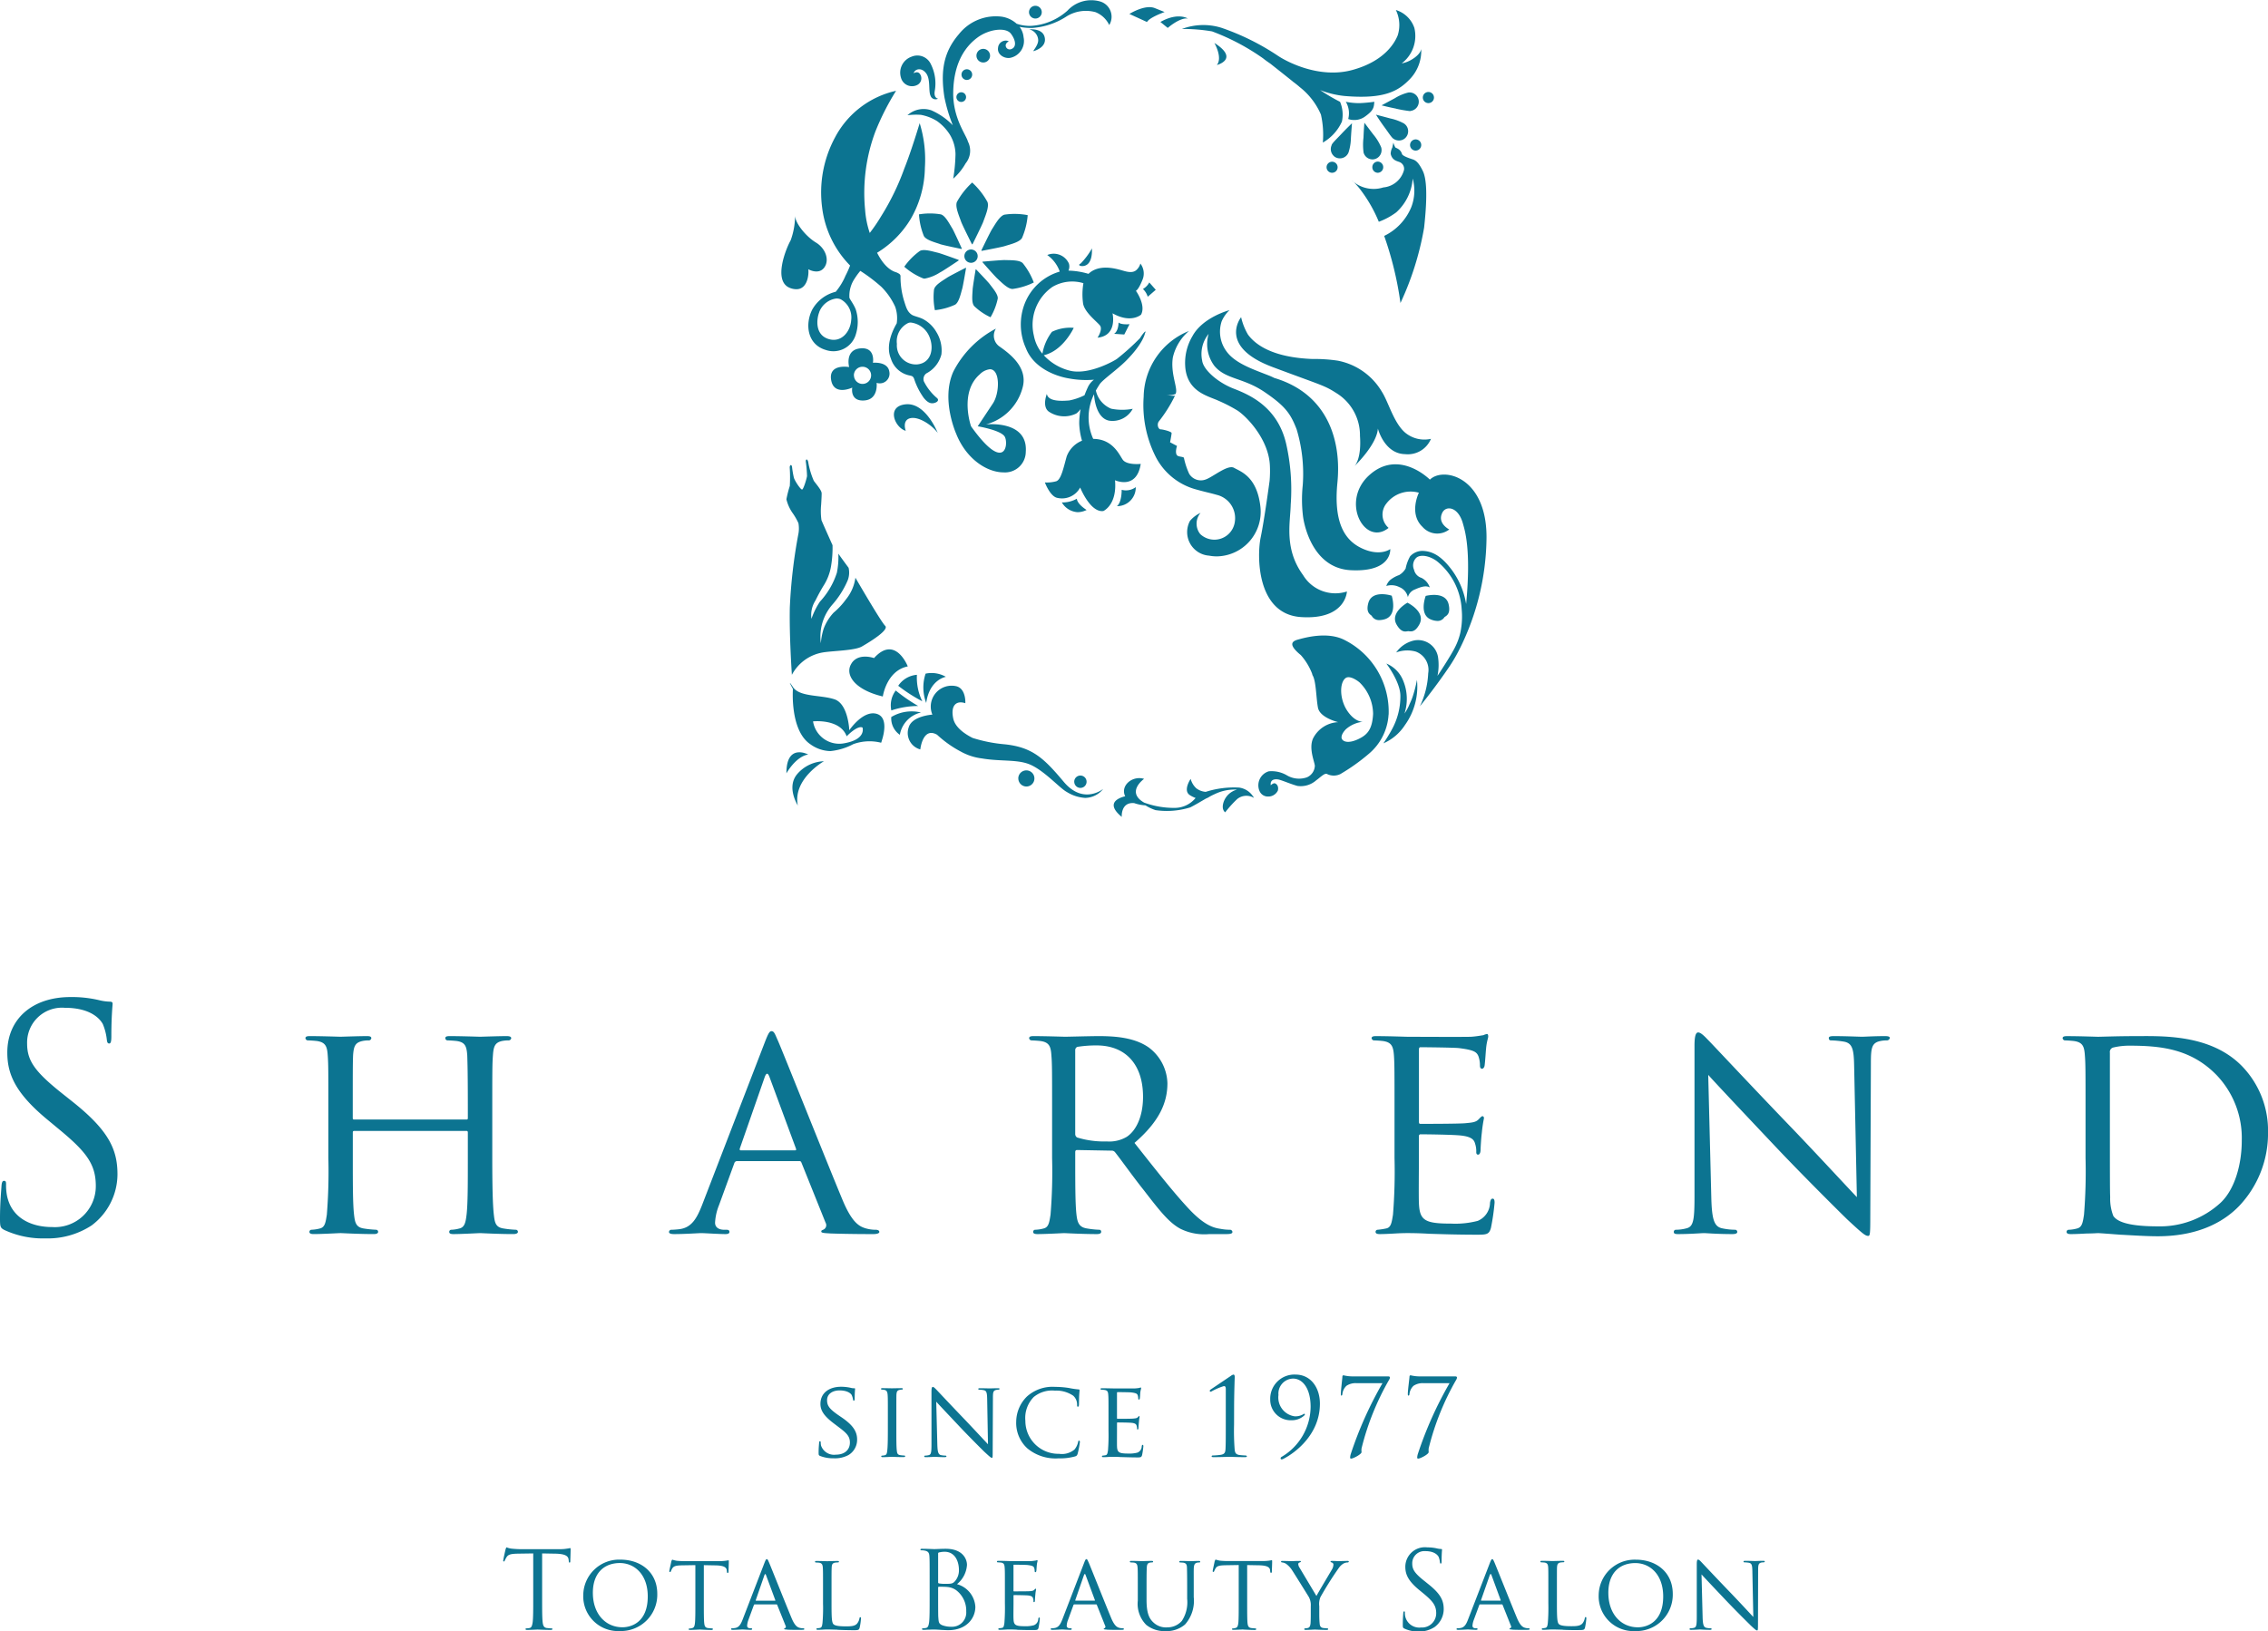 <svg xmlns="http://www.w3.org/2000/svg" width="272.537" height="196.061" viewBox="0 0 272.537 196.061">
  <path id="logo_sharend" d="M168.753,195.713c-.178-.091-.185-.144-.185-.493,0-.643.043-1.156.06-1.368.009-.138.035-.2.1-.2.08,0,.089.039.089.144a1.885,1.885,0,0,0,.046.473,1.738,1.738,0,0,0,1.9,1.319,1.711,1.711,0,0,0,1.82-1.711c0-.9-.371-1.41-1.468-2.325l-.576-.473c-1.365-1.122-1.667-1.918-1.667-2.8a2.354,2.354,0,0,1,2.651-2.319,4.955,4.955,0,0,1,1.186.133,2.315,2.315,0,0,0,.441.059c.11,0,.133.026.133.093s-.051.493-.051,1.365c0,.2-.029.3-.1.3s-.078-.065-.1-.169a2.421,2.421,0,0,0-.159-.645c-.081-.144-.426-.685-1.6-.685a1.457,1.457,0,0,0-1.569,1.5c0,.733.328,1.2,1.558,2.163l.357.289c1.512,1.193,1.866,2,1.866,3.027a2.678,2.678,0,0,1-1.089,2.139,3.353,3.353,0,0,1-1.929.541A3.819,3.819,0,0,1,168.753,195.713Zm23.354-3.995a4.318,4.318,0,0,1,4.458-4.281c2.524,0,4.445,1.56,4.445,4.109a4.373,4.373,0,0,1-4.508,4.472A4.181,4.181,0,0,1,192.107,191.718Zm1.162-.3c0,2.545,1.523,4.146,3.552,4.146,1,0,3.039-.541,3.039-3.709,0-2.636-1.586-4.01-3.357-4.01C194.624,187.85,193.268,189.036,193.268,191.423Zm-55.56,3.823a3.585,3.585,0,0,1-.984-2.875v-1.609c0-1.7,0-2.011-.026-2.359s-.09-.553-.449-.608c-.1-.008-.287-.022-.392-.022a.11.11,0,0,1-.089-.094c0-.062.055-.091.176-.091.513,0,1.186.029,1.295.029s.8-.029,1.142-.029c.126,0,.185.029.185.091a.109.109,0,0,1-.106.094,1.473,1.473,0,0,0-.274.022c-.293.054-.365.249-.382.608s-.028.662-.028,2.359V192.3c0,1.58.337,2.237.826,2.682a2.188,2.188,0,0,0,1.672.589,2.3,2.3,0,0,0,1.745-.778,4.1,4.1,0,0,0,.637-2.653v-1.377c0-1.7-.017-2.011-.025-2.359s-.08-.553-.452-.608c-.089-.008-.285-.022-.38-.022a.091.091,0,0,1-.089-.094c0-.062.043-.091.176-.091.495,0,1.151.029,1.214.029.08,0,.619-.029.949-.029.123,0,.175.029.175.091a.092.092,0,0,1-.086.094,1.543,1.543,0,0,0-.283.022c-.3.07-.365.249-.4.608-.018.348-.009.662-.009,2.359v1.172a4.273,4.273,0,0,1-1.044,3.287,3.4,3.4,0,0,1-2.358.8A3.484,3.484,0,0,1,137.708,195.246Zm-67.621-3.528a4.314,4.314,0,0,1,4.454-4.281c2.524,0,4.441,1.56,4.441,4.109a4.368,4.368,0,0,1-4.507,4.472A4.178,4.178,0,0,1,70.087,191.718Zm1.154-.3c0,2.545,1.525,4.146,3.558,4.146,1.005,0,3.039-.541,3.039-3.709,0-2.636-1.583-4.01-3.362-4.01C72.6,187.85,71.241,189.036,71.241,191.423Zm139.069,3.857c-.116-.1-1.739-1.71-2.924-2.959-1.313-1.384-2.576-2.718-2.922-3.107l.133,5.166c.026.9.133,1.175.432,1.254a2.509,2.509,0,0,0,.559.059.093.093,0,0,1,.09.1c0,.06-.074.085-.205.085-.636,0-1.082-.04-1.188-.04s-.575.04-1.08.04c-.116,0-.178-.015-.178-.085a.092.092,0,0,1,.09-.1,1.678,1.678,0,0,0,.46-.059c.276-.079.317-.374.317-1.37v-6.275c0-.439.063-.553.15-.553.136,0,.32.215.437.335.175.186,1.814,1.934,3.552,3.736,1.116,1.161,2.309,2.46,2.656,2.827l-.115-5.5c-.008-.706-.069-.954-.423-1.017a3.656,3.656,0,0,0-.55-.049.092.092,0,0,1-.089-.1c0-.066.089-.082.221-.082.513,0,1.047.026,1.169.026s.506-.026.967-.026c.113,0,.2.015.2.082a.139.139,0,0,1-.135.1,1.621,1.621,0,0,0-.267.02c-.369.083-.4.3-.4.958l-.017,6.419c0,.722-.018.782-.1.782C211.051,195.951,210.93,195.861,210.309,195.28Zm-97.279.6c-.369-.025-.725-.04-.777-.04-.028,0-.25,0-.513.015-.257,0-.552.025-.745.025-.133,0-.205-.025-.205-.105,0-.034.029-.079.109-.079a2.679,2.679,0,0,0,.378-.045c.257-.053.32-.34.372-.711.061-.54.061-1.56.061-2.8v-2.266c0-2.01,0-2.371-.026-2.783-.018-.437-.123-.643-.547-.731a2.176,2.176,0,0,0-.434-.04c-.055,0-.1-.028-.1-.077,0-.079.06-.105.2-.105.576,0,1.374.039,1.445.039.308,0,.8-.039,1.388-.039,2.1,0,2.561,1.286,2.561,1.934a3.249,3.249,0,0,1-1.2,2.319,3,3,0,0,1,2.205,2.724c0,1.377-1.065,2.806-3.252,2.806C113.811,195.915,113.4,195.89,113.03,195.877Zm-.3-5.089v.733c0,.991,0,2.592.017,2.783.046.634.046.809.435,1a2.944,2.944,0,0,0,1.125.2,1.709,1.709,0,0,0,1.8-1.833,3.084,3.084,0,0,0-1.232-2.575,2.117,2.117,0,0,0-1.062-.371c-.17-.029-.808-.029-1-.029C112.766,190.7,112.731,190.726,112.731,190.787Zm.159-4.228c-.115.028-.159.063-.159.145v3.449a.125.125,0,0,0,.1.142,4.358,4.358,0,0,0,.78.053c.719,0,.892-.023,1.16-.34a1.98,1.98,0,0,0,.461-1.294c0-1.073-.47-2.221-1.727-2.221A2.755,2.755,0,0,0,112.89,186.559Zm74.894,9.3c-.5-.011-.892-.028-1.221-.028-.052,0-.247,0-.46.017-.231.011-.478.025-.657.025-.113,0-.175-.025-.175-.087a.091.091,0,0,1,.089-.1,2.444,2.444,0,0,0,.345-.045c.211-.053.247-.257.29-.581a22.913,22.913,0,0,0,.063-2.373v-1.934c0-1.7,0-2.01-.017-2.359-.026-.374-.089-.553-.467-.609-.081-.006-.276-.02-.382-.02a.1.1,0,0,1-.09-.094c0-.062.052-.09.178-.09.513,0,1.215.028,1.284.028.044,0,.9-.028,1.241-.028.113,0,.176.028.176.09a.092.092,0,0,1-.087.08c-.08,0-.248.014-.372.028-.337.062-.4.232-.426.615-.009.349-.009.66-.009,2.359v1.963c0,1.612.028,2.263.231,2.46.175.179.61.261,1.5.261.582,0,1.077-.02,1.345-.342a1.407,1.407,0,0,0,.274-.615c.009-.08.054-.144.107-.144s.08.054.08.172a8.327,8.327,0,0,1-.159,1.094c-.08.254-.116.3-.717.3C188.938,195.906,188.308,195.892,187.784,195.864Zm-87.16,0c-.516-.011-.9-.028-1.226-.028-.049,0-.247,0-.458.017-.23.011-.469.025-.654.025-.116,0-.181-.025-.181-.087a.093.093,0,0,1,.1-.1,2.545,2.545,0,0,0,.339-.045c.216-.053.239-.257.29-.581A20.878,20.878,0,0,0,98.9,192.7v-1.934c0-1.7,0-2.01-.023-2.359-.026-.374-.1-.553-.464-.609-.084-.006-.283-.02-.388-.02a.1.1,0,0,1-.087-.094c0-.062.052-.09.178-.09.521,0,1.218.028,1.281.028s.9-.028,1.241-.028c.115,0,.178.028.178.09a.091.091,0,0,1-.089.08c-.08,0-.248.014-.372.028-.337.062-.4.232-.415.615-.018.349-.018.66-.018,2.359v1.963c0,1.612.026,2.263.231,2.46.176.179.611.261,1.5.261.587,0,1.082-.02,1.347-.342a1.361,1.361,0,0,0,.277-.615c0-.08.051-.144.112-.144s.07.054.07.172a7,7,0,0,1-.159,1.094c-.08.254-.113.3-.717.3C101.774,195.906,101.147,195.892,100.624,195.864Zm21.59,0c-.469-.028-.768-.028-.929-.028-.025,0-.247,0-.489.017-.219.011-.478.025-.653.025-.118,0-.178-.025-.178-.087a.091.091,0,0,1,.089-.1c.1,0,.238-.032.345-.043.222-.04.239-.26.294-.581a23.532,23.532,0,0,0,.061-2.373v-1.934c0-1.7,0-2.011-.028-2.359-.026-.376-.089-.553-.452-.608-.1-.008-.282-.022-.389-.022a.108.108,0,0,1-.089-.094c0-.062.054-.091.178-.091.513,0,1.24.029,1.31.029s2.429.012,2.675,0c.221-.015.426-.054.515-.065.052-.011.1-.051.149-.051s.055.051.055.1c0,.077-.063.207-.089.515-.018.108-.035.6-.063.723-.017.054-.052.116-.106.116s-.089-.053-.089-.144a1.074,1.074,0,0,0-.064-.382c-.071-.179-.193-.263-.8-.337-.187-.025-1.5-.039-1.62-.039-.054,0-.061.039-.061.113v2.979c0,.08,0,.114.061.114.141,0,1.62,0,1.876-.02s.434-.042.549-.158c.08-.076.135-.142.17-.142s.06.026.06.088-.06.246-.087.609c-.025.223-.052.634-.052.71,0,.1-.026.206-.095.206s-.083-.04-.083-.1a.963.963,0,0,0-.052-.362c-.037-.156-.144-.289-.575-.339-.3-.032-1.506-.046-1.7-.046-.061,0-.069.04-.069.076v.915c0,.371-.02,1.649,0,1.869.025.737.228.881,1.336.881a3.537,3.537,0,0,0,1.125-.122.833.833,0,0,0,.515-.759c.026-.13.051-.167.113-.167s.072.091.072.167a9.759,9.759,0,0,1-.152,1.057c-.069.283-.185.283-.628.283C123.324,195.9,122.668,195.878,122.215,195.864Zm59.566-.011c-.221-.017-.391-.017-.391-.08s.02-.053.072-.079a.2.2,0,0,0,.1-.3l-1-2.511c-.026-.054-.044-.062-.106-.062h-2.6a.108.108,0,0,0-.1.088l-.647,1.753a2.441,2.441,0,0,0-.167.731c0,.223.193.3.388.3h.1c.1,0,.124.045.124.1s-.07.087-.178.087c-.265,0-.878-.042-1-.042s-.682.042-1.145.042c-.139,0-.208-.025-.208-.087a.1.1,0,0,1,.1-.1,1.969,1.969,0,0,0,.336-.026c.506-.059.726-.448.939-1l2.648-6.859c.143-.362.2-.424.267-.424.113,0,.159.156.274.4.2.465,2,4.984,2.692,6.647.409.983.719,1.121.964,1.2a1.391,1.391,0,0,0,.435.059c.071,0,.139.026.139.1s-.123.087-.245.087C183.382,195.878,182.56,195.878,181.78,195.853Zm-2.755-6.565-1.053,3.013c-.009.048,0,.07.043.07h2.268c.052,0,.052-.022.044-.07l-1.106-3.013c-.036-.08-.069-.121-.1-.121S179.057,189.208,179.025,189.288Zm-29.644,6.548c-.044,0-.824.042-1.163.042-.123,0-.176-.025-.176-.088,0-.045.028-.077.089-.077a1.5,1.5,0,0,0,.337-.056c.23-.051.293-.269.336-.587.047-.454.047-1.316.047-2.373v-4.605l-1.624.026c-.708.017-.973.091-1.14.346a3.167,3.167,0,0,0-.179.348c-.028.091-.061.108-.112.108a.081.081,0,0,1-.074-.088c0-.116.231-1.1.238-1.19.028-.062.083-.206.118-.206a4.336,4.336,0,0,0,.495.128c.319.037.762.049.886.049H151.7a5.888,5.888,0,0,0,.808-.049c.169-.025.264-.048.311-.048s.052.063.052.125c0,.335-.037,1.127-.037,1.252,0,.09-.052.141-.1.141s-.081-.037-.1-.195l-.008-.117c-.037-.329-.287-.58-1.358-.6l-1.4-.026V192.7c0,1.057,0,1.918.044,2.373.044.318.1.526.443.58.152.017.408.043.506.043a.086.086,0,0,1,.089.1c0,.046-.046.088-.179.088C150.169,195.878,149.452,195.836,149.381,195.836Zm-16.359.017c-.222-.017-.389-.017-.389-.08s.017-.053.069-.079a.2.2,0,0,0,.1-.3l-1-2.511c-.023-.054-.043-.062-.1-.062h-2.6a.121.121,0,0,0-.113.088l-.639,1.753a2.194,2.194,0,0,0-.169.731c0,.223.2.3.389.3h.1c.1,0,.113.045.113.1s-.063.087-.159.087c-.274,0-.886-.042-1.019-.042-.113,0-.673.042-1.134.042-.143,0-.213-.025-.213-.087a.1.1,0,0,1,.1-.1,1.788,1.788,0,0,0,.326-.026c.513-.059.736-.448.958-1l2.64-6.859c.141-.362.184-.424.265-.424.115,0,.15.156.274.4.2.465,2,4.984,2.691,6.647.408.983.719,1.121.958,1.2a1.526,1.526,0,0,0,.452.059c.063,0,.132.026.132.1s-.126.087-.247.087C134.634,195.878,133.8,195.878,133.022,195.853Zm-2.763-6.565-1.044,3.013c-.011.048,0,.07.041.07h2.268c.054,0,.054-.022.043-.07l-1.117-3.013c-.03-.08-.06-.121-.092-.121S130.295,189.208,130.259,189.288Zm-35.633,6.565c-.222-.017-.4-.017-.4-.08s.026-.053.07-.079a.2.2,0,0,0,.106-.3l-1.01-2.511c-.028-.054-.034-.062-.1-.062H90.7c-.051,0-.086.025-.113.088l-.645,1.753a2.327,2.327,0,0,0-.162.731c0,.223.185.3.382.3h.107c.087,0,.116.045.116.1s-.07.087-.172.087c-.271,0-.883-.042-1.005-.042s-.683.042-1.145.042c-.136,0-.216-.025-.216-.087a.106.106,0,0,1,.106-.1,1.883,1.883,0,0,0,.328-.026c.513-.059.731-.448.949-1l2.642-6.859c.143-.362.195-.424.265-.424.124,0,.159.156.276.4.2.465,2,4.984,2.692,6.647.406.983.716,1.121.956,1.2a1.522,1.522,0,0,0,.451.059c.061,0,.143.026.143.1s-.133.087-.254.087C96.228,195.878,95.405,195.878,94.627,195.853Zm-2.763-6.565L90.817,192.3c-.017.048,0,.07.035.07H93.13c.044,0,.044-.022.035-.07l-1.117-3.013c-.031-.08-.062-.121-.093-.121S91.894,189.208,91.864,189.288ZM84.1,195.836c-.052,0-.832.042-1.166.042-.127,0-.181-.025-.181-.088,0-.045.031-.077.092-.077a1.537,1.537,0,0,0,.334-.056c.23-.051.291-.269.328-.587.052-.454.052-1.316.052-2.373v-4.605l-1.623.026c-.7.017-.967.091-1.137.346a1.931,1.931,0,0,0-.176.348c-.023.091-.066.108-.118.108a.087.087,0,0,1-.077-.088c0-.116.234-1.1.241-1.19.029-.062.083-.206.118-.206a4.22,4.22,0,0,0,.5.128c.32.037.752.049.875.049H86.4a5.931,5.931,0,0,0,.812-.049c.162-.025.259-.048.319-.048s.049.063.049.125c0,.335-.037,1.127-.037,1.252,0,.09-.052.141-.107.141s-.074-.037-.086-.195l-.015-.117c-.034-.329-.277-.58-1.35-.6l-1.408-.026V192.7c0,1.057,0,1.918.048,2.373.041.318.093.526.435.58.159.017.412.043.518.043.072,0,.086.053.086.1s-.052.088-.181.088C84.877,195.878,84.16,195.836,84.1,195.836Zm-19.494,0c-.063,0-.872.042-1.255.042-.141,0-.2-.025-.2-.105,0-.034.02-.08.1-.08a2.649,2.649,0,0,0,.391-.043c.251-.053.314-.34.368-.711.066-.541.066-1.56.066-2.8v-5.452l-1.9.029c-.789.019-1.1.1-1.3.414a2.855,2.855,0,0,0-.216.4c-.032.1-.08.125-.127.125s-.061-.039-.061-.111c0-.131.25-1.237.279-1.342.028-.077.08-.246.126-.246a2.235,2.235,0,0,0,.564.151c.372.043.858.066,1.014.066h4.787a4.648,4.648,0,0,0,.909-.066c.195-.019.3-.06.352-.06.066,0,.066.077.066.155,0,.39-.038,1.278-.038,1.414,0,.119-.034.173-.087.173s-.09-.039-.1-.226l-.017-.141c-.041-.386-.342-.68-1.574-.706l-1.607-.029v5.452c0,1.241,0,2.26.061,2.8.043.371.121.659.5.711.179.019.463.043.572.043.08,0,.107.046.107.08,0,.063-.067.105-.2.105C65.471,195.878,64.667,195.836,64.6,195.836Zm93.4,0c-.052,0-.76.04-1.1.04-.123,0-.176-.023-.176-.085a.092.092,0,0,1,.09-.1,2.322,2.322,0,0,0,.336-.045c.222-.053.3-.258.329-.58.025-.451.025-.917.025-1.1v-.937a2.022,2.022,0,0,0-.241-1.122c-.1-.164-1.612-2.6-1.992-3.185a2.833,2.833,0,0,0-.743-.795,1.083,1.083,0,0,0-.47-.158.118.118,0,0,1-.124-.1c0-.056.044-.08.144-.08.221,0,1.062.025,1.114.025.08,0,.532-.025.975-.025.124,0,.153.025.153.08,0,.034-.081.08-.179.114a.193.193,0,0,0-.141.184.891.891,0,0,0,.15.425l2.035,3.407c.241-.458,1.641-2.8,1.854-3.167a1.253,1.253,0,0,0,.185-.566.256.256,0,0,0-.178-.283c-.1-.025-.169-.08-.169-.133,0-.037.07-.062.178-.062.3,0,.691.025.78.025s.884-.025,1.1-.025c.078,0,.144.025.144.062a.137.137,0,0,1-.144.121,1.1,1.1,0,0,0-.523.144,1.922,1.922,0,0,0-.555.541,41,41,0,0,0-2.188,3.475,2.161,2.161,0,0,0-.143,1.1v.937c0,.184,0,.649.043,1.1.02.322.1.527.424.58.161.017.417.045.516.045.07,0,.086.053.086.1s-.063.085-.178.085C158.8,195.877,158.071,195.836,158.008,195.836Zm-4.119-20.58a.207.207,0,0,1,.133-.182,7.058,7.058,0,0,0,3.472-6c0-2.26-.984-3.4-2.112-3.4a1.8,1.8,0,0,0-1.751,1.969,2.281,2.281,0,0,0,1.912,2.56,1.847,1.847,0,0,0,1.028-.221.315.315,0,0,1,.169-.082c.035,0,.063.053.063.088a.163.163,0,0,1-.052.1,2.193,2.193,0,0,1-1.532.594,2.46,2.46,0,0,1-2.579-2.489,2.905,2.905,0,0,1,3.046-3c1.808,0,2.924,1.546,2.924,3.5,0,3.625-2.861,5.851-4.413,6.64a.44.44,0,0,1-.213.049A.116.116,0,0,1,153.889,175.256Zm16.411-.087a1.812,1.812,0,0,1,.08-.437,45.323,45.323,0,0,1,3.809-8.507h-3.146a1.969,1.969,0,0,0-1.186.318,1.6,1.6,0,0,0-.487.994c-.008.117-.052.179-.115.179s-.081-.062-.081-.207c0-.411.2-1.918.2-2.045s.055-.186.133-.186a4.734,4.734,0,0,0,1.214.133h4.136c.162,0,.221.053.221.124a.481.481,0,0,1-.069.249,31.75,31.75,0,0,0-3.328,8.275,2.312,2.312,0,0,0,0,.451c0,.254-1,.781-1.261.781C170.346,175.291,170.3,175.256,170.3,175.169Zm-8.058,0a1.741,1.741,0,0,1,.08-.437,45.4,45.4,0,0,1,3.808-8.507h-3.143a1.951,1.951,0,0,0-1.188.318,1.593,1.593,0,0,0-.489.994c-.009.117-.052.179-.113.179s-.07-.062-.07-.207c0-.411.184-1.918.184-2.045s.055-.186.129-.186a4.813,4.813,0,0,0,1.207.133h4.148c.161,0,.23.053.23.124a.52.52,0,0,1-.08.249,31.81,31.81,0,0,0-3.33,8.275,1.833,1.833,0,0,0,0,.451c0,.254-1,.781-1.255.781A.106.106,0,0,1,162.242,175.169Zm-38.762-1.087a4.126,4.126,0,0,1-1.364-3.248,4.321,4.321,0,0,1,1.267-2.985,4.591,4.591,0,0,1,3.419-1.178,10.8,10.8,0,0,1,1.64.13,9.582,9.582,0,0,0,1.151.173c.115,0,.133.045.133.113,0,.094-.018.218-.043.62-.02.357-.02.966-.028,1.118-.009.169-.063.232-.132.232s-.09-.077-.09-.232a1.424,1.424,0,0,0-.467-1.094,3.607,3.607,0,0,0-2.207-.609,3.463,3.463,0,0,0-2.534.764,3.593,3.593,0,0,0-1.008,2.861,3.961,3.961,0,0,0,4.047,3.967,2.361,2.361,0,0,0,1.853-.513,2.088,2.088,0,0,0,.441-.918c.018-.11.035-.153.106-.153.052,0,.107.077.107.153a10.95,10.95,0,0,1-.268,1.405c-.069.21-.086.244-.282.331a6.71,6.71,0,0,1-2.026.241A5.3,5.3,0,0,1,123.48,174.083Zm-24.949.881c-.15-.08-.159-.116-.159-.42,0-.536.046-.974.063-1.152,0-.114.028-.186.09-.186s.1.042.1.131a1.516,1.516,0,0,0,.043.4,1.65,1.65,0,0,0,1.77,1.081c1.117,0,1.693-.629,1.693-1.456,0-.785-.424-1.159-1.417-1.908l-.512-.388c-1.214-.915-1.612-1.581-1.612-2.347,0-1.289,1.01-2.062,2.487-2.062a5.314,5.314,0,0,1,1.169.131,1.431,1.431,0,0,0,.4.051c.09,0,.107.006.107.08,0,.054-.046.41-.046,1.158,0,.162-.017.246-.1.246s-.089-.054-.1-.145a1.994,1.994,0,0,0-.169-.541c-.072-.128-.443-.54-1.451-.54-.826,0-1.5.411-1.5,1.181,0,.7.346,1.1,1.451,1.855l.329.224c1.364.94,1.831,1.7,1.831,2.64a2.132,2.132,0,0,1-1.043,1.869,3.447,3.447,0,0,1-1.79.388A4.232,4.232,0,0,1,98.531,174.964Zm19.814-.437c-.116-.108-1.738-1.716-2.921-2.967-1.3-1.379-2.571-2.721-2.918-3.11l.133,5.173c.028.9.124,1.173.435,1.249a2.716,2.716,0,0,0,.559.06.1.1,0,0,1,.1.094c0,.063-.08.09-.213.09-.637,0-1.08-.04-1.188-.04s-.576.04-1.08.04c-.116,0-.187-.009-.187-.09a.1.1,0,0,1,.09-.094,1.851,1.851,0,0,0,.466-.06c.279-.076.313-.373.313-1.368v-6.276c0-.436.069-.555.159-.555.123,0,.319.224.435.334.176.186,1.813,1.934,3.55,3.74,1.1,1.163,2.312,2.461,2.648,2.824l-.1-5.489c-.018-.711-.081-.955-.424-1.019a3.352,3.352,0,0,0-.544-.056.092.092,0,0,1-.1-.1c0-.06.1-.071.221-.071.5,0,1.044.019,1.171.019s.495-.019.964-.019c.113,0,.205.011.205.071a.133.133,0,0,1-.136.1,1.025,1.025,0,0,0-.265.031c-.369.074-.4.3-.4.954l-.028,6.42c0,.716-.009.785-.087.785C119.089,175.2,118.975,175.106,118.346,174.526Zm16.313.58c-.47-.032-.76-.032-.929-.032-.026,0-.239,0-.489.014-.211.019-.469.028-.645.028-.124,0-.176-.028-.176-.09a.094.094,0,0,1,.089-.094,2.908,2.908,0,0,0,.343-.049c.213-.037.241-.258.294-.581a23.41,23.41,0,0,0,.061-2.368V170c0-1.7,0-2.011-.028-2.361-.025-.376-.087-.552-.46-.6a2.859,2.859,0,0,0-.38-.029.108.108,0,0,1-.089-.085c0-.071.052-.09.175-.09.516,0,1.241.019,1.3.019.081,0,2.426.017,2.683,0,.222-.012.426-.048.515-.059.044-.012.1-.053.149-.053.035,0,.054.053.054.1,0,.083-.061.209-.1.521-.008.1-.034.591-.06.722-.011.051-.044.113-.1.113s-.084-.048-.084-.138a1.367,1.367,0,0,0-.064-.388c-.08-.186-.193-.26-.8-.337-.2-.023-1.5-.034-1.621-.034-.052,0-.07.034-.07.111v2.98c0,.071,0,.117.07.117.133,0,1.621,0,1.877-.028s.432-.036.549-.156c.07-.077.126-.145.159-.145s.063.023.063.1a4.574,4.574,0,0,0-.08.6c-.026.218-.054.628-.054.71s-.025.206-.1.206c-.055,0-.072-.042-.072-.11a.9.9,0,0,0-.055-.356c-.044-.15-.141-.286-.575-.335-.308-.039-1.5-.049-1.7-.049a.069.069,0,0,0-.08.076v.915c0,.371-.009,1.651,0,1.869.025.733.228.877,1.347.877a3.669,3.669,0,0,0,1.125-.117.826.826,0,0,0,.5-.759c.026-.128.052-.17.115-.17s.081.09.081.17a9.5,9.5,0,0,1-.153,1.054c-.081.288-.193.288-.627.288C135.777,175.143,135.12,175.115,134.659,175.106Zm-27.473-.032c-.063,0-.76.043-1.1.043-.126,0-.185-.029-.185-.093a.087.087,0,0,1,.084-.091,1.5,1.5,0,0,0,.348-.049c.221-.051.256-.26.291-.581.055-.448.07-1.316.07-2.368V170c0-1.7,0-2.013-.026-2.362-.028-.376-.115-.54-.363-.6a2,2,0,0,0-.345-.039.089.089,0,0,1-.087-.083c0-.074.051-.091.184-.091.374,0,1.071.017,1.134.017.046,0,.78-.017,1.125-.017.126,0,.178.017.178.091a.107.107,0,0,1-.089.083,1.062,1.062,0,0,0-.283.031c-.308.063-.372.213-.4.6-.008.349-.008.659-.008,2.362v1.932c0,1.053,0,1.92.052,2.368.035.322.07.53.408.581a4.459,4.459,0,0,0,.5.049.092.092,0,0,1,.1.091c0,.049-.052.093-.175.093C107.966,175.117,107.232,175.074,107.186,175.074Zm40.582,0c-.061,0-1.134.04-1.946.04-.143,0-.222-.026-.222-.09a.115.115,0,0,1,.1-.107,8.326,8.326,0,0,0,1.025-.085c.426-.082.516-.272.542-.674.034-.56.034-1.671.034-2.962v-4.213c0-.261-.026-.405-.23-.405a7.5,7.5,0,0,0-1.459.623.239.239,0,0,1-.153.048c-.043,0-.087-.062-.087-.114,0-.037.044-.09.087-.13l2.462-1.662a.72.72,0,0,1,.311-.151c.1,0,.143.142.143.269,0,.1-.054,1.379-.074,3.351l-.006,2.384a29.259,29.259,0,0,0,.069,2.962c.043.4.1.592.506.689.195.034.728.07.841.07a.133.133,0,0,1,.123.107c0,.063-.069.09-.221.09C148.655,175.114,147.833,175.074,147.768,175.074ZM.547,147.827c-.513-.26-.547-.408-.547-1.4,0-1.852.147-3.334.181-3.925.037-.408.112-.592.293-.592.219,0,.256.113.256.408a6.523,6.523,0,0,0,.11,1.365c.555,2.744,2.973,3.781,5.429,3.781a4.919,4.919,0,0,0,5.244-4.925c0-2.555-1.062-4.032-4.214-6.655l-1.655-1.373C1.758,131.288.878,129,.878,126.48c0-3.957,2.934-6.657,7.591-6.657a14.153,14.153,0,0,1,3.409.366,6.055,6.055,0,0,0,1.281.186c.293,0,.372.074.372.261s-.15,1.4-.15,3.92c0,.592-.069.849-.254.849-.219,0-.257-.187-.293-.482a6.748,6.748,0,0,0-.475-1.847c-.225-.41-1.214-1.963-4.588-1.963a4.189,4.189,0,0,0-4.513,4.293c0,2.11.955,3.44,4.48,6.214l1.024.815c4.326,3.446,5.354,5.731,5.354,8.694A7.7,7.7,0,0,1,11,147.274a9.621,9.621,0,0,1-5.541,1.552A11.02,11.02,0,0,1,.547,147.827Zm254.2.552c-1.388-.105-2.488-.187-2.637-.187-.074,0-.657.045-1.321.045-.654.037-1.427.073-1.938.073-.329,0-.516-.073-.516-.26a.25.25,0,0,1,.259-.26,4.074,4.074,0,0,0,.982-.15c.628-.145.708-.739.852-1.665a64.575,64.575,0,0,0,.184-6.807V133.62c0-4.882,0-5.775-.08-6.777-.072-1.071-.248-1.588-1.318-1.736-.257-.031-.808-.074-1.1-.074a.314.314,0,0,1-.257-.261c0-.176.15-.254.516-.254,1.47,0,3.56.077,3.737.077.372,0,2.427-.077,4.329-.077,3.226,0,9.131-.3,12.951,3.586a11.116,11.116,0,0,1,3.15,8,12.663,12.663,0,0,1-3.478,8.836c-1.4,1.444-4.3,3.631-9.8,3.631C257.872,148.569,256.142,148.452,254.743,148.379Zm-.8-22.493a.548.548,0,0,0-.409.628v10.509c0,3.333,0,6.255.035,6.845a5.747,5.747,0,0,0,.374,2.254c.4.6,1.532,1.257,5.351,1.257a10.761,10.761,0,0,0,7.553-2.846c1.692-1.6,2.534-4.588,2.534-7.476a10.948,10.948,0,0,0-3.048-7.879c-3.049-3.106-6.6-3.512-10.452-3.512A8.193,8.193,0,0,0,253.948,125.886ZM222.034,146.6c-.325-.3-4.988-4.913-8.4-8.507-3.739-3.959-7.372-7.805-8.363-8.918l.372,14.839c.072,2.586.365,3.365,1.241,3.588a7.488,7.488,0,0,0,1.621.186.255.255,0,0,1,.256.261c0,.186-.222.26-.584.26-1.843,0-3.12-.117-3.42-.117s-1.647.117-3.108.117c-.337,0-.515-.036-.515-.26a.248.248,0,0,1,.248-.261,4.888,4.888,0,0,0,1.327-.186c.806-.223.913-1.071.913-3.923V125.664c0-1.257.187-1.588.443-1.588.363,0,.912.623,1.241.957.521.521,5.214,5.551,10.2,10.728,3.189,3.334,6.633,7.071,7.628,8.107l-.329-15.765c-.035-2.031-.221-2.733-1.214-2.919a10.689,10.689,0,0,0-1.577-.152c-.221,0-.254-.179-.254-.292,0-.184.254-.224.618-.224,1.471,0,3.013.076,3.376.076s1.433-.076,2.755-.076c.326,0,.584.04.584.224a.356.356,0,0,1-.362.292,3.579,3.579,0,0,0-.772.074c-1.063.221-1.142.852-1.142,2.738l-.072,18.424c0,2.075-.037,2.259-.257,2.259C224.161,148.527,223.835,148.274,222.034,146.6Zm-50.289,1.67c-1.356-.08-2.2-.08-2.675-.08-.07,0-.69,0-1.391.046-.619.034-1.352.073-1.866.073-.337,0-.515-.073-.515-.261a.249.249,0,0,1,.256-.26,8.113,8.113,0,0,0,.993-.151c.621-.105.691-.737.843-1.663a64.587,64.587,0,0,0,.184-6.808v-5.547c0-4.882,0-5.774-.07-6.776-.08-1.071-.265-1.588-1.327-1.736-.259-.032-.808-.074-1.1-.074a.317.317,0,0,1-.256-.261c0-.178.152-.255.515-.255,1.469,0,3.558.077,3.736.077.222,0,6.972.036,7.708,0,.619-.037,1.2-.151,1.466-.187a1.879,1.879,0,0,1,.444-.148c.107,0,.144.148.144.3,0,.215-.185.587-.259,1.476-.037.292-.116,1.7-.185,2.07-.035.147-.144.334-.291.334-.185,0-.259-.147-.259-.405a3.292,3.292,0,0,0-.185-1.105c-.221-.519-.549-.742-2.312-.968-.549-.074-4.286-.11-4.649-.11-.149,0-.185.11-.185.335v8.541c0,.223,0,.335.185.335.4,0,4.649,0,5.385-.077.771-.071,1.25-.108,1.577-.444.222-.218.372-.4.478-.4s.187.071.187.257a16.524,16.524,0,0,0-.257,1.745c-.08.623-.149,1.813-.149,2.028,0,.26-.074.591-.3.591-.149,0-.219-.108-.219-.3a2.863,2.863,0,0,0-.143-1.03c-.115-.444-.408-.819-1.647-.963-.886-.114-4.33-.152-4.879-.152a.2.2,0,0,0-.222.226v2.625c0,1.073-.037,4.735,0,5.367.072,2.109.665,2.514,3.852,2.514a10.7,10.7,0,0,0,3.224-.331,2.4,2.4,0,0,0,1.469-2.183c.074-.369.143-.485.331-.485s.218.263.218.485a26.211,26.211,0,0,1-.44,3.035c-.222.812-.552.812-1.8.812C174.942,148.379,173.072,148.31,171.745,148.271Zm-26.437.039a6.47,6.47,0,0,1-3.446-.631c-1.4-.739-2.57-2.257-4.4-4.625-1.356-1.7-2.789-3.736-3.48-4.594a.515.515,0,0,0-.443-.178l-4.111-.076c-.141,0-.221.076-.221.254v.744c0,3.038,0,5.477.15,6.771.106.928.293,1.52,1.286,1.663a10.68,10.68,0,0,0,1.425.151.229.229,0,0,1,.256.26c0,.144-.141.261-.513.261-1.751,0-3.809-.117-3.958-.117-.035,0-2.2.117-3.19.117-.326,0-.513-.074-.513-.261a.248.248,0,0,1,.257-.26,4.235,4.235,0,0,0,.991-.151c.621-.144.693-.736.841-1.663a62.983,62.983,0,0,0,.188-6.805v-5.553c0-4.877,0-5.771-.084-6.771-.069-1.073-.253-1.592-1.316-1.738-.25-.032-.809-.073-1.1-.073a.317.317,0,0,1-.259-.263c0-.179.152-.255.515-.255,1.469,0,3.632.076,3.815.076.328,0,3.04-.076,4.03-.076,2.058,0,4.332.186,6.014,1.367a5.55,5.55,0,0,1,2.242,4.294c0,2.334-.958,4.582-3.956,7.174,2.631,3.333,4.87,6.184,6.738,8.141,1.727,1.778,2.789,2.073,3.595,2.186a6.015,6.015,0,0,0,1.145.11.291.291,0,0,1,.291.26c0,.187-.187.261-.768.261Zm-15.847-22.5a.422.422,0,0,0-.256.376v10.1a.487.487,0,0,0,.221.41,10.87,10.87,0,0,0,3.561.478,4.111,4.111,0,0,0,2.418-.558c1.1-.73,1.949-2.4,1.949-4.808,0-3.922-2.127-6.171-5.579-6.171A14.528,14.528,0,0,0,129.461,125.808ZM99.826,148.235c-.621-.043-1.134-.043-1.134-.223,0-.152.069-.152.221-.223a.591.591,0,0,0,.293-.85l-2.9-7.219c-.069-.142-.1-.184-.291-.184H88.57a.35.35,0,0,0-.333.26L86.4,144.834a6.49,6.49,0,0,0-.473,2.106c0,.629.55.85,1.1.85h.3c.251,0,.328.107.328.261,0,.184-.182.258-.478.258-.771,0-2.527-.117-2.9-.117-.329,0-1.945.117-3.265.117-.4,0-.622-.074-.622-.258a.283.283,0,0,1,.3-.261c.216,0,.693-.036.952-.07,1.471-.189,2.09-1.3,2.717-2.886l7.588-19.685c.406-1.037.547-1.226.768-1.226.337,0,.443.447.772,1.155.585,1.329,5.755,14.315,7.741,19.086,1.166,2.815,2.053,3.215,2.744,3.438a4.317,4.317,0,0,0,1.286.189c.185,0,.408.071.408.261s-.365.258-.735.258C104.446,148.31,102.066,148.31,99.826,148.235ZM91.907,129.4,88.9,138.025c-.037.142,0,.218.11.218h6.529c.15,0,.15-.076.106-.218L92.455,129.4c-.092-.24-.182-.361-.273-.361S92,129.16,91.907,129.4Zm-34.22,18.792c-.147,0-2.237.117-3.189.117-.365,0-.515-.074-.515-.26a.249.249,0,0,1,.257-.26,4.129,4.129,0,0,0,.955-.15c.657-.145.766-.779.876-1.7.147-1.3.147-3.665.147-6.7V136.1c0-.153-.07-.19-.181-.19H42.58c-.118,0-.185.037-.185.19v3.143c0,3.03,0,5.434.149,6.731.106.924.219,1.518,1.171,1.663a12.324,12.324,0,0,0,1.469.15.248.248,0,0,1,.254.26c0,.142-.146.26-.513.26-1.794,0-3.852-.117-4-.117-.182,0-2.237.117-3.232.117-.325,0-.51-.074-.51-.26a.253.253,0,0,1,.26-.26,4.426,4.426,0,0,0,.987-.15c.624-.145.7-.739.846-1.663a65.178,65.178,0,0,0,.182-6.808v-5.553c0-4.876,0-5.771-.075-6.771-.069-1.073-.256-1.589-1.321-1.739-.254-.029-.8-.071-1.1-.071a.31.31,0,0,1-.259-.263c0-.178.146-.254.515-.254,1.466,0,3.521.076,3.7.076.144,0,2.2-.076,3.192-.076.363,0,.51.076.51.254a.312.312,0,0,1-.259.263,3.692,3.692,0,0,0-.8.071c-.881.189-1.06.632-1.134,1.739-.038,1-.038,1.968-.038,6.845v.671c0,.181.067.181.185.181H56.038c.11,0,.181,0,.181-.181v-.671c0-4.877-.04-5.845-.07-6.845-.077-1.073-.222-1.589-1.283-1.739-.259-.029-.811-.071-1.1-.071a.276.276,0,0,1-.254-.263c0-.178.143-.254.509-.254,1.433,0,3.523.076,3.67.076.179,0,2.239-.076,3.192-.076.363,0,.549.076.549.254a.316.316,0,0,1-.3.263,3.856,3.856,0,0,0-.8.071c-.847.189-1.027.632-1.1,1.739-.077,1-.077,1.9-.077,6.771v5.553c0,3.033.041,5.511.187,6.808.11.924.187,1.518,1.172,1.663a11.756,11.756,0,0,0,1.437.15.256.256,0,0,1,.285.26c0,.142-.179.26-.55.26C59.926,148.31,57.866,148.192,57.687,148.192Zm77.523-52.5c0-.017-.018-.039-.028-.057-.549-1.265.93-2.463,2.3-2.033,0,0-2.225,1.569,0,2.851a10.39,10.39,0,0,0,3.788.634,3.249,3.249,0,0,0,2.4-1.19,3.37,3.37,0,0,1-.7-.348c-.85-.557.107-1.946.107-1.946a2.345,2.345,0,0,0,.683,1.136,2.15,2.15,0,0,0,1.125.424,11.24,11.24,0,0,1,4.022-.513,2.376,2.376,0,0,1,1.682,1.085v-.011a1.235,1.235,0,0,1,.1.167,1.758,1.758,0,0,0-2.01.128,13.136,13.136,0,0,0-1.447,1.6s-.512-.292-.192-1.241a2.323,2.323,0,0,1,1.612-1.484,5.452,5.452,0,0,0-2.694.546c-.185.08-.382.179-.575.284-.061.04-.133.082-.207.122a1.144,1.144,0,0,1-.219.1c-.654.371-1.347.8-1.94,1.088a9.5,9.5,0,0,1-4.156.326,5.238,5.238,0,0,1-1.22-.577,5,5,0,0,1-1.345-.266c-1.64-.153-1.5,1.654-1.5,1.654C132.755,96.491,134.466,95.875,135.21,95.691ZM95.8,93.024a4.417,4.417,0,0,1,3.209-1.541s-3.776,2.14-3.137,5.321C95.876,96.8,94.457,94.605,95.8,93.024Zm32.364,2.136c-.85-.475-2.6-2.467-4.3-3.24-1.549-.7-3.569-.379-5.88-.776v0a6.862,6.862,0,0,1-2.18-.643c-.054-.026-.115-.054-.173-.08v-.008a13.26,13.26,0,0,1-3.023-2.112c-1.736-1-2.018,1.762-2.018,1.762a2.042,2.042,0,0,1-1.39-2.664c.4-1.367,2.841-1.518,2.841-1.518a2.507,2.507,0,0,1,2.922-3.4c1.145.34,1.037,2.028,1.037,2.028-1.037-.348-1.8.2-1.453,1.841.248,1.153,1.56,1.946,2.329,2.333a17.607,17.607,0,0,0,3.8.759c3.394.339,4.775,1.69,7.148,4.512s4.747.852,4.747.852A2.822,2.822,0,0,1,130.4,95.89,4.707,4.707,0,0,1,128.168,95.16Zm23.153-.181a1.757,1.757,0,0,1,1.151-2.286,3.635,3.635,0,0,1,2.168.481,2.867,2.867,0,0,0,2.41.243A1.58,1.58,0,0,0,158,92.03c-.029-.471-.754-2.067-.222-3.273a3.564,3.564,0,0,1,3.028-1.971s-2.2-.513-2.433-1.744-.211-3.279-.682-3.948l-.011-.012a.085.085,0,0,1,.028-.023,7.309,7.309,0,0,0-1.391-2.328c-1.494-1.227-1.14-1.656-.337-1.872s3.589-1.022,5.662.091a9.633,9.633,0,0,1,5.225,8.934l-.008-.012a6.662,6.662,0,0,1-2.41,4.749,23.432,23.432,0,0,1-3.376,2.4,1.811,1.811,0,0,1-1.638-.019c-.283-.116-.869.5-1.258.761a2.805,2.805,0,0,1-2.277.686c-1-.284-1.957-.74-2.381-.787-.532-.057-.9.144-.815.716a.829.829,0,0,1,.409-.25c.2-.008.591.274.441.884a1.273,1.273,0,0,1-1.19.713A1.081,1.081,0,0,1,151.321,94.979Zm10.432-7.362c-.486.492-.645.969-.478,1.223.185.3.788.519,1.915,0s1.716-1.184,1.814-3.056a5.359,5.359,0,0,0-1.629-3.775c-.355-.3-1.232-.866-1.686-.512-.742.572-.716,2.56.224,3.944s1.869,1.3,1.869,1.3A3.655,3.655,0,0,0,161.753,87.618Zm-32.664,6.326a.743.743,0,1,1,.745.745A.743.743,0,0,1,129.089,93.944Zm-6.721-.408a.969.969,0,1,1,.971.985A.977.977,0,0,1,122.368,93.536ZM97.115,90.674c-1.508.254-2.614,2.262-2.614,2.262C94.484,89.261,97.115,90.674,97.115,90.674Zm.248-1.243C94.9,87.76,95.283,82.8,95.283,82.8s-.806-1.452,0-.232,3.347.92,5,1.475,1.773,3.716,1.773,3.716,1.661-2.475,3.317-1.965c1.321.411.863,2.367.611,3.151a2.991,2.991,0,0,1-.1.315,5.7,5.7,0,0,0-3.351.17,7.4,7.4,0,0,1-2.748.834A4.241,4.241,0,0,1,97.364,89.431Zm.337-2.738a3.187,3.187,0,0,0,3.754,2.631c2.7-.482,2.188-1.894,2.188-1.894-.628-.288-1.9,1.057-1.9,1.057-.6-1.616-2.585-1.817-3.53-1.817C97.9,86.672,97.7,86.693,97.7,86.693Zm69.616.866a8.276,8.276,0,0,0,.964-3.917c0-1.7-1.689-3.9-1.689-3.9a3.692,3.692,0,0,1,1.981,1.957,5.7,5.7,0,0,1,.2,4.049,5.585,5.585,0,0,0,.532-.938c.141-.349.276-.591.417-.992a15.121,15.121,0,0,0,.549-2.118,7.914,7.914,0,0,1-1.453,5.449,5.85,5.85,0,0,1-2.576,2.181A20.446,20.446,0,0,0,167.317,87.559ZM107.1,86.171a4.761,4.761,0,0,1,3.572-.546,3.335,3.335,0,0,0-2.542,2.681A2.4,2.4,0,0,1,107.1,86.171Zm.535-3.189a20.093,20.093,0,0,0,2.7,1.861,10.365,10.365,0,0,0-3.226.533A2.936,2.936,0,0,1,107.639,82.982Zm62.984,1.9-.029.035Zm1-3.955a2.348,2.348,0,0,0-1.479-2.617,3.8,3.8,0,0,0-2.366.1,3.58,3.58,0,0,1,2.1-1.428,2.433,2.433,0,0,1,2.924,1.96,6.346,6.346,0,0,1-.061,2.276c-.046.088,1.618-2.422,2.116-3.45a7.493,7.493,0,0,0,.645-1.8,9.323,9.323,0,0,0,.144-2.77,7.97,7.97,0,0,0-2.96-5.745c-.858-.652-1.966-.861-2.478-.434a1.276,1.276,0,0,0-.285,1.448,1.308,1.308,0,0,0,.893.979,1.994,1.994,0,0,1,1,1.153c-.426-.26-1.021-.1-1.785.24a1.356,1.356,0,0,0-.847.931,1.669,1.669,0,0,0-1.027-1.215,2.1,2.1,0,0,0-1.568-.134,1.773,1.773,0,0,1,.444-.7,3.628,3.628,0,0,1,1.1-.612,2.216,2.216,0,0,0,.78-.781,4.862,4.862,0,0,1,.539-1.47A2,2,0,0,1,171,66.206c.936.048,2.01.4,3.354,2.149a9.465,9.465,0,0,1,1.825,4.236c.63-6.613-.185-8.937-.369-9.615-.552-2.09-2.036-2.252-2.481-1.385-.674,1.3.823,2.037.823,2.037a2.355,2.355,0,0,1-3.213-.308c-1.686-1.6-.437-4.107-.437-4.107a3.655,3.655,0,0,0-3.914,1.314,2.117,2.117,0,0,0,.274,2.914c-2.852,2.3-5.864-3.172-2.3-6.358s7.263.558,7.263.558c1.63-1.6,6.98-.317,6.8,7.266a30.5,30.5,0,0,1-3.189,13.009v-.008a18.237,18.237,0,0,1-1.186,2.073c-1.66,2.478-3.388,4.606-3.629,4.9A10.178,10.178,0,0,0,171.621,80.926Zm-60.4.031a3.462,3.462,0,0,1,2.444.38s-1.975.32-2.363,3.144A5.242,5.242,0,0,1,111.225,80.957Zm-3.285,1.462a2.967,2.967,0,0,1,2.248-1.323,6.455,6.455,0,0,0,.648,3.181A19.123,19.123,0,0,1,107.94,82.419Zm-5.616-2.69c.843-1.326,2.711-.643,2.711-.643,2.561-2.843,4.056,1,4.056,1-2.561.513-3,3.614-3,3.614C102.661,82.892,101.466,81.051,102.324,79.729ZM94.91,73a62.359,62.359,0,0,1,1.044-8.914,3.612,3.612,0,0,0-.011-1.217,7.358,7.358,0,0,0-.749-1.286A4.866,4.866,0,0,1,94.5,60a13.7,13.7,0,0,1,.408-1.6,17.908,17.908,0,0,0-.011-2.234c0-.281.231-.442.283-.014a11.167,11.167,0,0,0,.205,1.206c.06.345.814,1.489,1,1.472.167-.019.549-1.3.593-1.619a15.869,15.869,0,0,0-.141-1.688c-.046-.411.2-.4.282,0a9.788,9.788,0,0,0,.673,2.26c.283.393.915,1.1.941,1.479.008.164-.009.594-.061,1.407a7.618,7.618,0,0,0,.041,1.846c.188.459,1.33,3.005,1.33,3.005a13.453,13.453,0,0,1-.176,2.5,6.224,6.224,0,0,1-.922,2.395c-.316.518-.619,1.076-.955,1.75a3.245,3.245,0,0,0-.48,2.2,9.015,9.015,0,0,1,1.019-2.061,9.281,9.281,0,0,0,2.036-3.475,9.675,9.675,0,0,0,.178-2.3c.052.119,1.229,1.705,1.229,1.705a2.579,2.579,0,0,1-.184,1.688A10.817,10.817,0,0,1,100,72.686,5.865,5.865,0,0,0,98.637,77.3a7.57,7.57,0,0,1,.348-1.765,5.792,5.792,0,0,1,1.186-1.906,8.972,8.972,0,0,0,1.488-1.6,5.277,5.277,0,0,0,1.134-2.6s3.057,5.282,3.576,5.782-1.929,1.983-2.806,2.486-3.552.509-4.747.723A5.184,5.184,0,0,0,95.158,81.1S94.838,76.556,94.91,73Zm72.921,2.073c-.844-1.435,1.22-2.6,1.3-2.645l.009,0v.009c.078.036,2.2,1.1,1.434,2.572-.544,1.037-1.054.872-1.364.841a1.883,1.883,0,0,1-.333.042C168.592,75.892,168.231,75.759,167.832,75.078Zm4.2-.594c-1.566-.527-.743-2.778-.708-2.865v0c.089-.019,2.392-.609,2.755,1.019.254,1.138-.239,1.348-.5,1.529a.952.952,0,0,1-.832.461A2.253,2.253,0,0,1,172.036,74.484ZM164.83,74c-.25-.2-.7-.448-.4-1.546.451-1.6,2.712-.9,2.8-.867h.011V71.6c.026.088.726,2.371-.858,2.823a2.444,2.444,0,0,1-.647.1A.982.982,0,0,1,164.83,74Zm-8.487.158c-5.388-.348-5.3-7.434-4.854-9.567s1.073-6.8,1.073-6.805a13.684,13.684,0,0,0,.034-1.854c-.141-3-2.56-5.677-3.851-6.57a18.638,18.638,0,0,0-2.331-1.206c-1.266-.577-3.534-1.026-3.95-3.709a6.3,6.3,0,0,1,.831-4.056c1.241-2.282,4.45-3.118,4.45-3.118a4.076,4.076,0,0,0-.941,1.34,3.963,3.963,0,0,0,.585,3.619c1.053,1.458,3.268,2.174,5.066,2.888.213.079.443.187.671.3,6.407,1.908,8.088,7.5,7.585,12.587s1.054,7.093,3.135,7.977,3.215,0,3.215,0,.256,2.8-4.746,2.541-5.731-6.426-5.731-6.426a16.594,16.594,0,0,1-.038-3.789,18.542,18.542,0,0,0-.734-6.715c-.734-1.9-1.364-2.781-3.826-4.463-2.6-1.775-4.684-1.509-6.066-3.172a4.362,4.362,0,0,1-.683-3.834,3.825,3.825,0,0,0-.778,3.209c.133,1.1,1.877,2.634,3.8,3.376,1.906.742,5.251,2.18,6.289,6.6a24.812,24.812,0,0,1,.552,7.338c-.046,2.164-.824,5.305,1.488,8.468a4.527,4.527,0,0,0,5.267,1.966s-.117,3.1-4.76,3.1Q156.734,74.184,156.342,74.159ZM145.29,66.776A2.839,2.839,0,0,1,143,62.59a3.694,3.694,0,0,1,1.267-.957,2,2,0,0,0-.034,2.555,2.48,2.48,0,0,0,4.153-1.484,2.879,2.879,0,0,0-2.161-3.232c-.832-.241-1.443-.348-2.717-.716a7.7,7.7,0,0,1-4.635-3.865,13.817,13.817,0,0,1-1.443-7.215,8.658,8.658,0,0,1,5.446-7.9,5.892,5.892,0,0,0-1.938,3.177c-.291,1.84.538,3.539.383,4.217-.011.054-.029.107-.046.162a1.571,1.571,0,0,1-.956.125c-.216-.066-.1-.014.127.04a2.184,2.184,0,0,0,.746.057,16.76,16.76,0,0,1-1.964,3.123c-.233.385-.025.921.241.921s1.318.267,1.318.447-.184,1.107-.184,1.107l.832.439s-.293.861.037,1.155c.165.153.7.128.794.269a8.907,8.907,0,0,0,.639,1.935,1.647,1.647,0,0,0,1.969.676c.883-.3,2.663-1.843,3.425-1.4s2.737,1.011,3.155,4.638a5.359,5.359,0,0,1-5.241,6A5.149,5.149,0,0,1,145.29,66.776ZM127.6,60.382a3.552,3.552,0,0,0,1.8-.447c.06.68,1.174,1.351,1.174,1.351a2.469,2.469,0,0,1-1.075.267A2.359,2.359,0,0,1,127.6,60.382Zm2.2-1.795a2.477,2.477,0,0,1-2.8,1.234c-.841-.224-1.44-1.841-1.44-1.841a4.31,4.31,0,0,0,1.362-.144c.591-.2.866-1.589,1.258-2.985a3.251,3.251,0,0,1,1.842-1.889,8.254,8.254,0,0,1-.336-2.087,9.608,9.608,0,0,1,.167-1.716,2.614,2.614,0,0,1-.513.533,3.3,3.3,0,0,1-3.314-.229c-.838-.62-.23-2.121-.23-2.121.169,1,2.029.835,2.694.784a7.158,7.158,0,0,0,1.833-.628c.149-.411.293-.723.382-.921a2.375,2.375,0,0,1,.752-.946,11.265,11.265,0,0,1-2.967-.144c-1.8-.294-4.323-1.35-5.208-3.637a6.929,6.929,0,0,1-.115-5.442,6.467,6.467,0,0,1,4.179-3.77,4.125,4.125,0,0,0-1.5-1.991,2,2,0,0,1,2.6,1.026,1.2,1.2,0,0,1-.055.849,9.228,9.228,0,0,1,2.41.388,2.312,2.312,0,0,1,.414-.325c1.4-.85,3.261-.181,3.944,0s1.151.152,1.489-.226a1.619,1.619,0,0,0,.388-.686,1.973,1.973,0,0,1,.224,2.019c-.489,1.2-.765,1.252-.765,1.252s1.24,1.71.622,2.868c0,0-1.2,1.1-3.429-.161,0,0,.636,2.69-1.8,2.929,0,0,.665-.991.283-1.473s-1.957-1.653-2.036-2.752a7.925,7.925,0,0,1,.055-2.323,4.673,4.673,0,0,0-3.722.445,5.534,5.534,0,0,0-2.233,5.85,4.749,4.749,0,0,0,1.028,2.177,6.055,6.055,0,0,1,1.145-2.628,5.059,5.059,0,0,1,2.62-.478s-1.257,2.752-3.6,3.293a6.333,6.333,0,0,0,3.072,1.84c2.39.64,5.7-1.35,5.729-1.411a28.914,28.914,0,0,0,2.763-2.484c.339-.563.844-1.142.587-.546,0,0-.224,1.2-2.222,3.219-1.082,1.1-2.873,2.331-3.218,2.877-.08.125-.254.385-.452.747a3.066,3.066,0,0,0,1.842,2.184,6.715,6.715,0,0,0,2.587.012,2.752,2.752,0,0,1-2.841,1.425c-1.6-.32-1.791-2.815-1.808-3.172a6.256,6.256,0,0,0-.1,5.361c2.338.011,3.126,1.894,3.544,2.494.478.693,2.168.513,2.168.513-.5,3.177-3.091,1.962-3.091,1.962.267,2.976-1.4,3.7-1.4,3.7a1.155,1.155,0,0,1-.164.012C130.935,61.423,129.8,58.588,129.8,58.588Zm4.419,2.242c.6-.478.568-1.966.568-1.966a1.966,1.966,0,0,0,1.693-.322,2.237,2.237,0,0,1-2.26,2.288Zm-19.289-8.635s-1.9-4.137-.371-7.536a12.022,12.022,0,0,1,5.118-5.165,1.578,1.578,0,0,0,.346,2.087c1.116.8,3.56,2.47,2.859,5a6.221,6.221,0,0,1-4.4,4.427s5.066-.577,4.782,3.3a2.493,2.493,0,0,1-2.667,2.461C118.657,56.768,116.17,55.243,114.927,52.194Zm2.8-7.2c-2.481,2.161-1.044,6.236-1.044,6.236,4.169,5.836,4.542,1.983,4.03,1.215s-3.226-1.215-3.226-1.215l1.834-2.761c.807-1.227.891-4.094-.373-4.094A2.018,2.018,0,0,0,117.725,45Zm45.694,7.32a5.95,5.95,0,0,0-2.683-4.975c-1.655-1.07-1.63-.907-7.827-3.231-6.612-2.481-3.774-5.989-3.774-5.989a7.322,7.322,0,0,0,.821,2.084c.876,1.206,2.933,2.752,7.741,2.939a18.825,18.825,0,0,1,3.039.2,7.868,7.868,0,0,1,5.313,3.736c.809,1.265,1.436,3.784,2.835,4.945a3.616,3.616,0,0,0,3.065.714,3.01,3.01,0,0,1-3.108,1.841c-2.5-.045-3.27-3.073-3.27-3.073-.129,1.884-2.61,4.324-2.816,4.511C162.861,55.919,163.622,55.066,163.419,52.318Zm-54.045-2.056c-1.019.257-.539,1.515-.539,1.515-1.3-.357-2.41-2.953,0-3.185s3.843,3.437,3.843,3.437C112.012,51.1,110.393,50.008,109.374,50.262Zm1.557-2.54a8.294,8.294,0,0,1-1.044-2.056c-.143-.492-.328-.471-.575-.536a2.945,2.945,0,0,1-2.26-2.027c-.76-1.824.515-3.9.7-4.245a4.17,4.17,0,0,0-.185-1.988,8.147,8.147,0,0,0-1.667-2.4,19.9,19.9,0,0,0-2.524-1.912,7.912,7.912,0,0,0-.671.912,3.7,3.7,0,0,0-.639,2.322c.069.207.533.8.762,1.4a4.885,4.885,0,0,1,.026,2.939,2.807,2.807,0,0,1-3.624,1.931c-2.213-.643-2.53-3.064-1.637-4.842a4.45,4.45,0,0,1,2.829-2.153,7.615,7.615,0,0,0,1.175-1.931,10.968,10.968,0,0,0,.549-1.223,12.01,12.01,0,0,1-3.363-7,13.926,13.926,0,0,1,1.538-8.363,10.972,10.972,0,0,1,7.352-5.633,30.473,30.473,0,0,0-2.492,4.91,21.024,21.024,0,0,0-1.229,9.4,11.148,11.148,0,0,0,.558,2.773,19.8,19.8,0,0,0,1.356-1.988,29.621,29.621,0,0,0,2.8-5.763c.841-2.087,1.843-5.443,1.843-5.443a14.767,14.767,0,0,1,.628,5.327,12.675,12.675,0,0,1-1.682,6.146,11.923,11.923,0,0,1-4.064,4.1c1.089,2.153,2.205,2.3,2.383,2.381.274.139.451.215.432.479a9.931,9.931,0,0,0,.409,2.858c.257.8.382,1.353.947,1.733.265.178.921.286,1.391.541a4.041,4.041,0,0,1,1.568,1.543,4.189,4.189,0,0,1,.6,2.679,3.559,3.559,0,0,1-1.8,2.279.841.841,0,0,0-.311.957,6.4,6.4,0,0,0,1.523,1.965c.3.207.231.5-.247.634a.9.9,0,0,1-.256.039C111.662,48.474,111.314,48.224,110.931,47.722Zm-1.823-8.89a2.442,2.442,0,0,0-1.336,2.5,2.289,2.289,0,0,0,2.452,2.463c1.676-.165,2.021-1.9,1.48-3.259a2.774,2.774,0,0,0-2.263-1.77A.779.779,0,0,0,109.107,38.831Zm-10.671-1.3c-.311.791-.533,2.653,1.059,3.194s2.694-.87,2.784-2.257a2.48,2.48,0,0,0-1.267-2.5,1.352,1.352,0,0,0-.5-.093A2.541,2.541,0,0,0,98.436,37.526Zm3.975,9.051s-2.222,1.064-2.544-.929,2.165-1.537,2.165-1.537-.552-2.056,1.327-2.245,1.532,1.73,1.532,1.73,1.779-.192,1.968,1.059a1.167,1.167,0,0,1-1.525,1.35s.256,2.007-1.489,2.121q-.093.006-.178.006C102.116,48.133,102.411,46.578,102.411,46.578Zm.2-1.456a1.031,1.031,0,1,0,1.025-1.047A1.033,1.033,0,0,0,102.607,45.121Zm31.256-5.006c.469-.294.53-1.071.539-1.3v-.062c.313.3,1.319.206,1.319.206L135.1,40.2Zm-16.82-3.353c-.337-.4-.195-1.425-.176-1.969.017-.349.362-2.413.362-2.413l.044-.017s1.453,1.509,1.655,1.789c.32.434,1.011,1.212.959,1.727a7.375,7.375,0,0,1-.869,2.246A7.2,7.2,0,0,1,117.043,36.763Zm-4.8-2.016c.133-.536,1.079-1.054,1.551-1.376.3-.207,2.249-1.193,2.249-1.193l.035.032s-.363,2.166-.47,2.52c-.161.544-.38,1.612-.849,1.884a7.527,7.527,0,0,1-2.427.66A7.986,7.986,0,0,1,112.242,34.747Zm54.089-6.4a6.662,6.662,0,0,0,3.233-3.421,5.483,5.483,0,0,0,.185-3.463,6.072,6.072,0,0,1-1.974,4.052,8.312,8.312,0,0,1-2.1,1.135,17.1,17.1,0,0,0-2.144-3.77,8.882,8.882,0,0,0-.875-1.009,3.872,3.872,0,0,0,3.569.651,2.816,2.816,0,0,0,2.481-2.107.867.867,0,0,0-.489-.917c-.3-.144-.936-.189-1.116-1.014a1.751,1.751,0,0,1,.2-.756l.124-.592a2.742,2.742,0,0,0,.228.569c.057.091.624.17.809.8.069.243.892.518,1.284.645s.742.42,1.211,1.385c.437.875.6,2.844.161,6.827a35.509,35.509,0,0,1-2.841,9.05A40.788,40.788,0,0,0,166.332,28.349ZM137.343,34.73a1.98,1.98,0,0,0,.763-.787l.778.884-.964.835A2.188,2.188,0,0,0,137.343,34.73ZM94.918,34.6c-2.1-.818-.4-4.874.089-5.709a8.6,8.6,0,0,0,.532-2.95c.037.9,1.31,2.481,2.5,3.2s1.675,2.146.991,3.035-1.9.182-1.9.182c.084.524-.053,2.4-1.431,2.4A2.172,2.172,0,0,1,94.918,34.6ZM119.872,33.5c-.293-.254-1.819-2-1.819-2l.018-.053s2.3-.207,2.685-.193c.591.028,1.742-.039,2.145.371a8.334,8.334,0,0,1,1.325,2.323,8.142,8.142,0,0,1-2.542.778h-.014C121.1,34.73,120.317,33.9,119.872,33.5Zm-8.958-.051a7.9,7.9,0,0,1-2.251-1.394,8,8,0,0,1,1.863-1.889c.486-.292,1.566.07,2.15.2.363.079,2.525.87,2.525.87V31.3s-1.9,1.282-2.251,1.445a5.16,5.16,0,0,1-1.827.737A.707.707,0,0,1,110.914,33.453Zm18.946-1.495s-.4-.08,0-.286a8.832,8.832,0,0,0,1.355-1.813c.068,1.9-.759,2.121-1.153,2.121A.865.865,0,0,1,129.859,31.958Zm-13.975-1.18a.8.8,0,1,1,.8.809A.8.8,0,0,1,115.885,30.779Zm2.038-.676s1.06-2.206,1.283-2.551c.346-.526.912-1.6,1.5-1.75a8.329,8.329,0,0,1,2.789.059,8.636,8.636,0,0,1-.68,2.738c-.3.527-1.48.787-2.082.983-.382.127-2.772.572-2.772.572Zm-4.978-.77c-.561-.2-1.667-.467-1.932-.974a8.187,8.187,0,0,1-.582-2.592,7.9,7.9,0,0,1,2.626,0c.55.151,1.054,1.184,1.376,1.688.2.328,1.149,2.427,1.149,2.427l-.034.045S113.3,29.462,112.944,29.333Zm3.851.025s-1.157-2.3-1.3-2.708c-.213-.634-.754-1.795-.506-2.381a9.173,9.173,0,0,1,1.834-2.328,9.082,9.082,0,0,1,1.831,2.328c.25.586-.282,1.747-.5,2.381-.143.4-1.293,2.708-1.293,2.708Zm45.666-7.666a2.061,2.061,0,0,1,.2.179C162.594,21.817,162.531,21.755,162.461,21.692Zm-47.643-3.154a4.7,4.7,0,0,0-.66-2.323,5.812,5.812,0,0,0-1.545-1.649,5.526,5.526,0,0,0-1.955-.759,8.349,8.349,0,0,0-1.612.045,2.882,2.882,0,0,1,2.855-.594,8.076,8.076,0,0,1,2.593,1.8,19.253,19.253,0,0,1-1.01-3.382c-.478-3.106-.116-5.4,1.735-7.556A5.664,5.664,0,0,1,120.347,2a3.446,3.446,0,0,1,1.816.849,4.761,4.761,0,0,0,1.807.255,7.205,7.205,0,0,0,4.3-1.823,3.886,3.886,0,0,1,3.9-1.113,1.912,1.912,0,0,1,1.123,2.841,3.1,3.1,0,0,0-1.646-1.546,4.388,4.388,0,0,0-3.579.572,8.585,8.585,0,0,1-4.01,1.322,7.177,7.177,0,0,1-1.542-.133A2.4,2.4,0,0,1,123,4.483a2.069,2.069,0,0,1-1.569,2.461c-.682.151-1.629-.357-1.5-1.2a.932.932,0,0,1,1.293-.791s-.391.22-.374.523a.482.482,0,0,0,.667.425c.645-.224.575-1.033-.035-1.846s-2.64-.572-4.032.465c-1.673,1.241-2.852,3.311-2.905,6.567-.052,3.1,1.534,5.077,1.771,5.933a2.4,2.4,0,0,1-.282,2.614,7.037,7.037,0,0,1-1.489,1.837A20.271,20.271,0,0,0,114.818,18.538Zm50.09,1.555a.663.663,0,0,1,.662-.669.673.673,0,0,1,0,1.345A.663.663,0,0,1,164.908,20.094Zm-5.5,0a.664.664,0,1,1,.662.676A.663.663,0,0,1,159.409,20.094Zm4.462-1.711-.009,0a7.057,7.057,0,0,1-.015-1.84c.025-.846.106-1.789.106-1.789s.751,1,1.106,1.456a6.061,6.061,0,0,1,.912,1.5v.009a.911.911,0,0,1,.044.264,1.112,1.112,0,0,1-1.03,1.18h-.057A1.115,1.115,0,0,1,163.871,18.382Zm-3.543.414a1.129,1.129,0,0,1-.317-1.323h0c.008-.213.619-.773,1.194-1.388s1.257-1.265,1.257-1.265-.1,1.251-.129,1.823a6.069,6.069,0,0,1-.3,1.733h-.011a.819.819,0,0,1-.141.237,1.1,1.1,0,0,1-.864.423A1.111,1.111,0,0,1,160.328,18.8Zm9.113-1.362a.679.679,0,0,1,.676-.676.672.672,0,1,1-.676.676Zm-10.706-3.65a8.421,8.421,0,0,0-2.534-3.3c-.043-.034-.081-.065-.1-.087-.443-.377-.765-.6-.765-.6V9.781c-1.033-.83-2.7-2.144-2.7-2.144-.329-.223-.622-.433-.858-.625a26.927,26.927,0,0,0-6.129-3.24,20.437,20.437,0,0,0-3.624-.291,7.294,7.294,0,0,1,4.8-.125,29.332,29.332,0,0,1,6.667,3.3c1.119.773,5.041,2.823,8.973,1.765s5.146-3.307,5.492-4.169a4.106,4.106,0,0,0-.222-3.05,3.382,3.382,0,0,1,2.223,2.152,4.132,4.132,0,0,1-1.523,4.264,3.531,3.531,0,0,0,1.008-.349c.834-.445,1.276-.965,1.339-1.38a4.892,4.892,0,0,1-1.339,3.591c-1.355,1.41-2.983,2.472-7.864,2.056a11.22,11.22,0,0,1-2.947-.709,23.051,23.051,0,0,0,2.4,1.411,4.009,4.009,0,0,1,.222,2.371,5.513,5.513,0,0,1-2.294,2.526A11.034,11.034,0,0,0,158.734,13.785Zm8.75,2.911c-.2-.053-.639-.757-1.142-1.438s-1-1.473-1-1.473,1.206.315,1.755.464a5.9,5.9,0,0,1,1.64.611v.006a1.278,1.278,0,0,1,.2.178,1.124,1.124,0,0,1-.1,1.574,1.079,1.079,0,0,1-.72.272A1.116,1.116,0,0,1,167.484,16.7Zm-5.473-2.4a2.693,2.693,0,0,0-.291-2.059,7.786,7.786,0,0,0,1.718.161c.9-.04,1.71-.161,1.71-.161-.064.7-.081,1.026-1.1,1.761a2.166,2.166,0,0,1-1.295.43A2.028,2.028,0,0,1,162.01,14.3Zm5.742-1.237c-.826-.159-1.736-.393-1.736-.393s1.1-.591,1.6-.858a5.473,5.473,0,0,1,1.6-.68h.006a1.089,1.089,0,0,1,.276-.008,1.114,1.114,0,0,1,.06,2.206h-.009a.334.334,0,0,1-.155.027A15.418,15.418,0,0,1,167.752,13.061Zm3.222-1.331a.669.669,0,1,1,.665.669A.672.672,0,0,1,170.975,11.73Zm-56.048-.06a.581.581,0,1,1,.584.589A.581.581,0,0,1,114.927,11.67Zm-3.074-.082c-.336-.583.009-2.011-.565-2.772s-1.368-.51-1.5,0c0,0,.4-.275.688,0a.891.891,0,0,1-.185,1.363,1.373,1.373,0,0,1-2.02-.815,2.032,2.032,0,0,1,1.252-2.537,1.783,1.783,0,0,1,2.337.9,5.147,5.147,0,0,1,.469,3.191c-.159.9.4.951.4.951a.736.736,0,0,1-.316.073A.63.63,0,0,1,111.853,11.588Zm3.685-2.614a.642.642,0,1,1,1.284,0,.642.642,0,1,1-1.284,0ZM145.927,5.16c3.063,1.948.3,2.654.3,2.654C146.946,6.912,145.927,5.16,145.927,5.16Zm-28.592,1.53a.819.819,0,1,1,.815.821A.821.821,0,0,1,117.336,6.691Zm7.423-1.86a1.394,1.394,0,0,0-1.072-1.3c-.05,0-.079,0-.079,0a.218.218,0,0,1,.08,0c.343-.028,1.63-.056,1.85.96.265,1.18-1.152,1.6-1.327,1.653l-.016,0C124.074,6.148,124.758,5.465,124.758,4.831Zm14.684-2.189c2.119-1.2,3.3-.413,3.3-.413-.973-.147-2.418,1.127-2.418,1.127Zm-3.728-.965S137.573.5,138.762.971l1.186.475s-1.816.638-2.116,1.2Zm-12.062-.215a.766.766,0,1,1,.769.767A.771.771,0,0,1,123.652,1.462Z" fill="#0c7491"/>
</svg>

